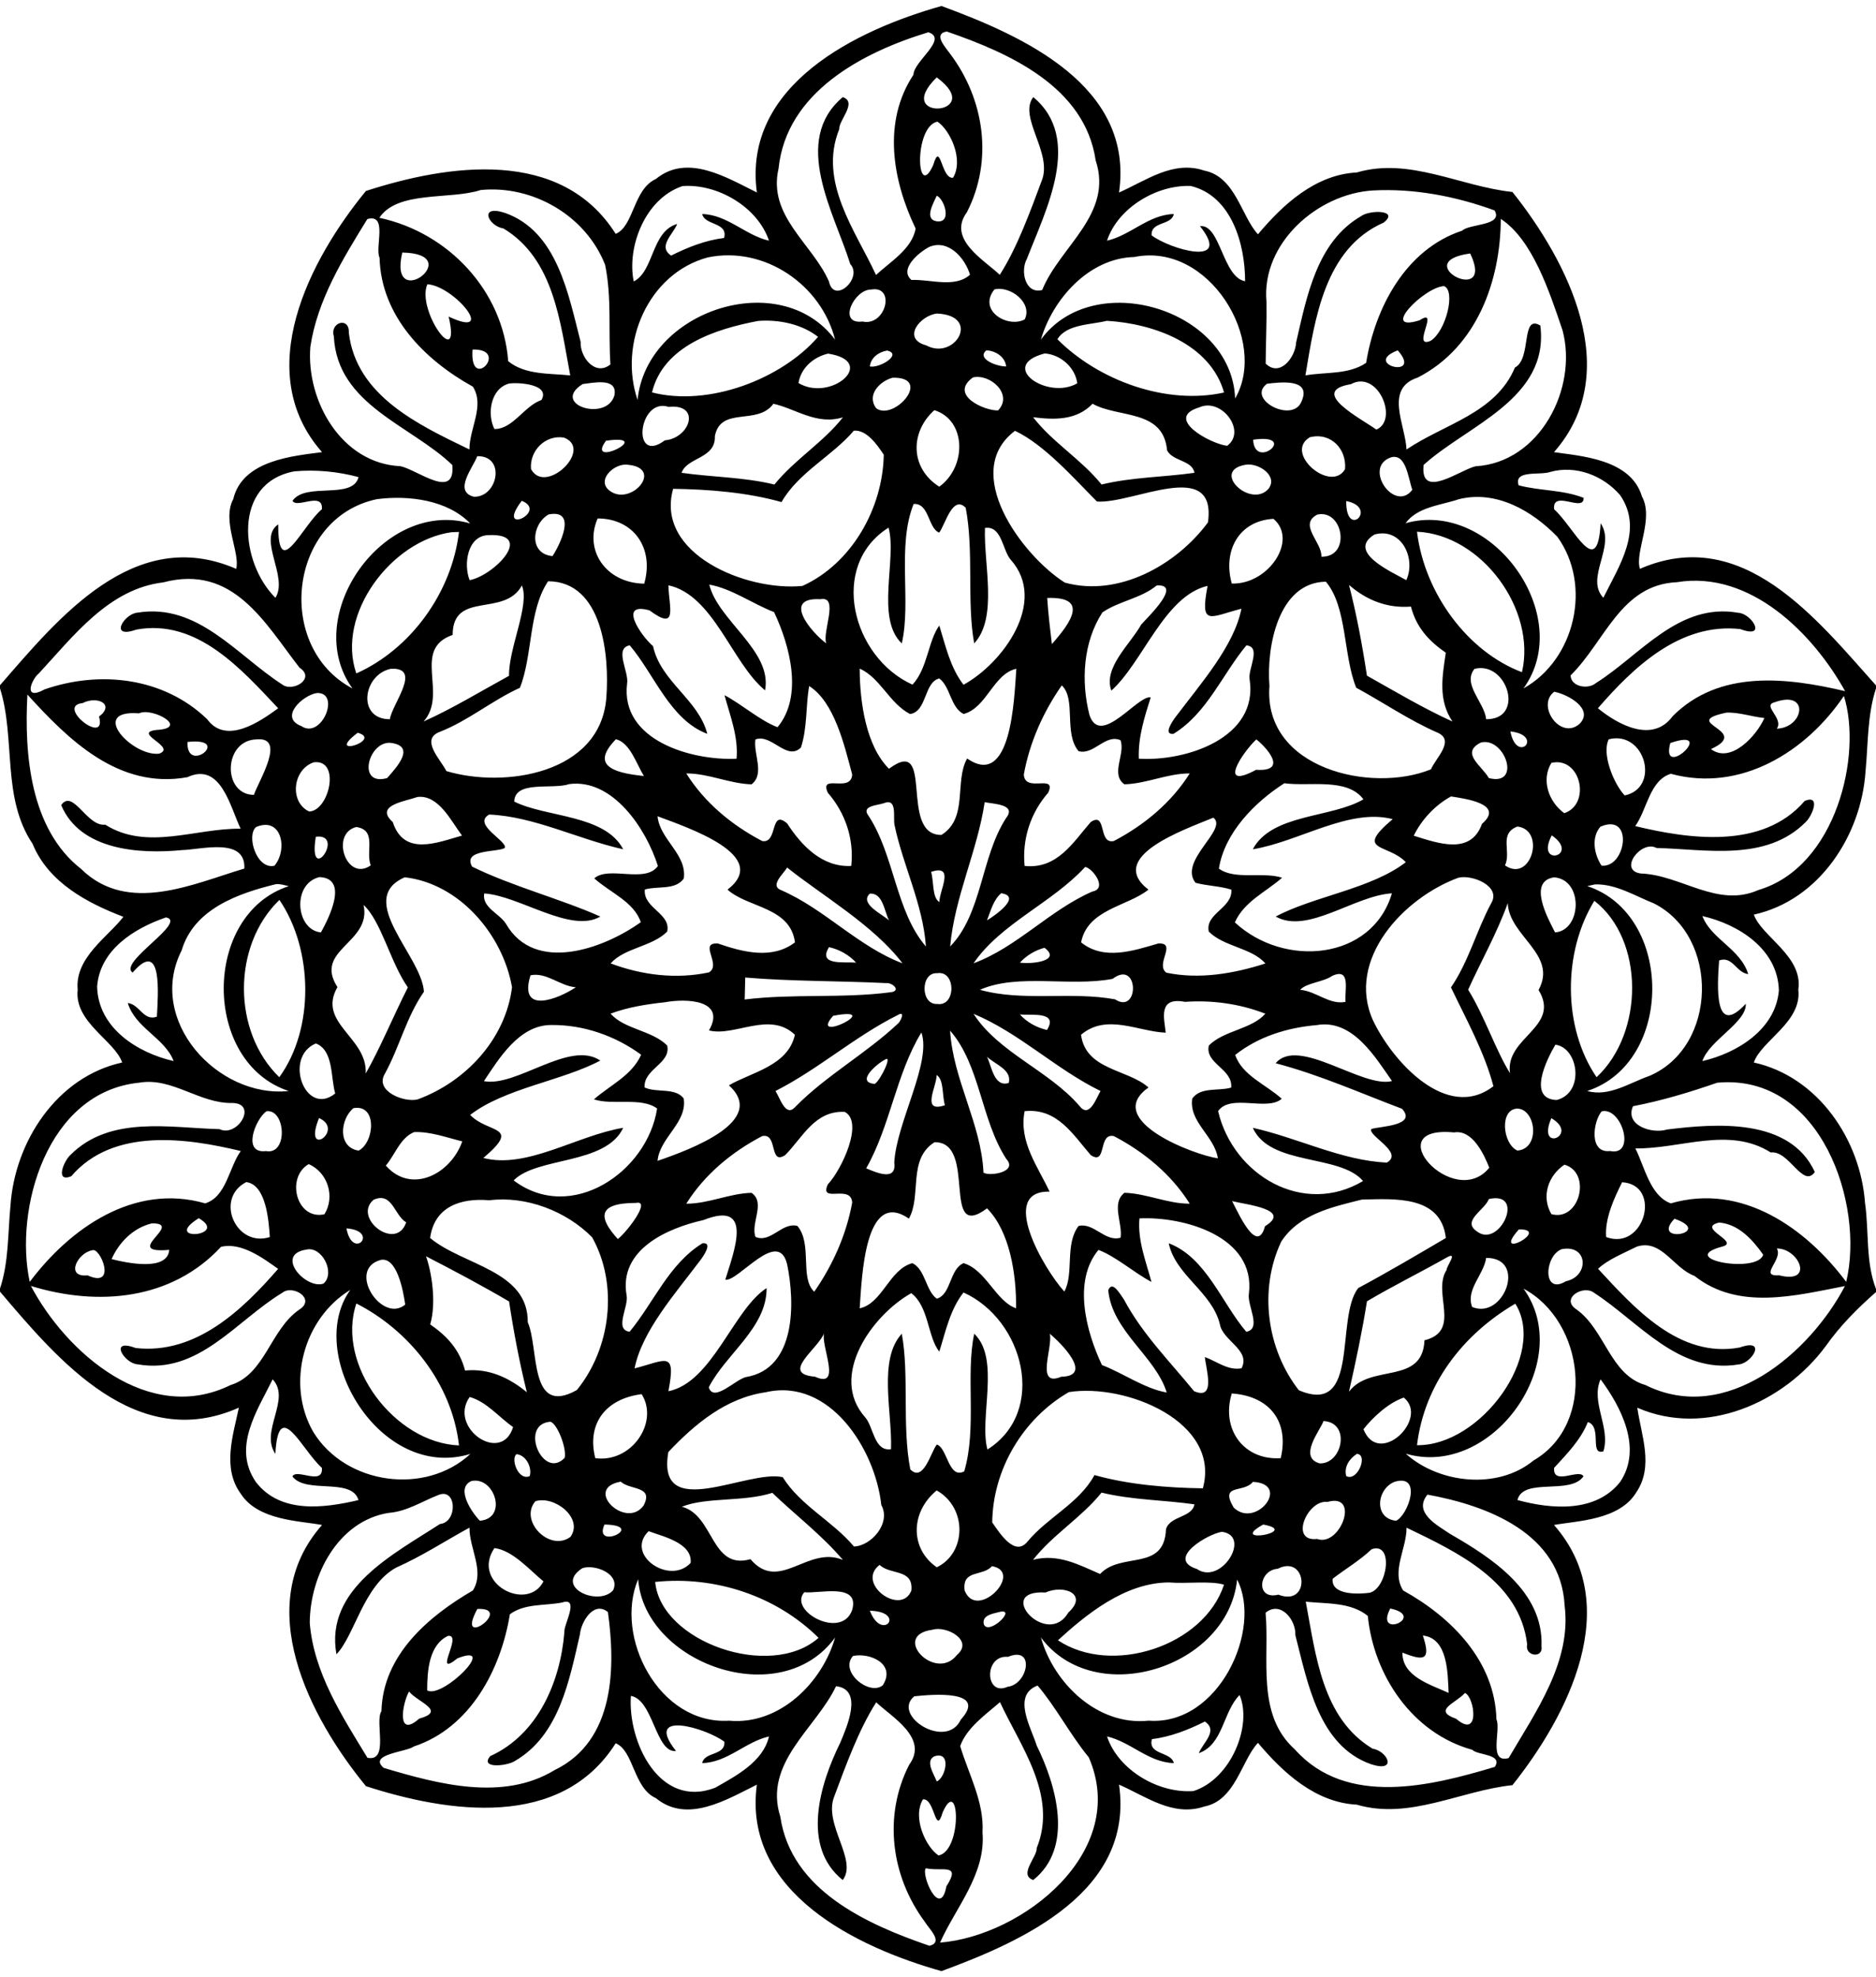 <svg xmlns="http://www.w3.org/2000/svg" width="559pt" height="589pt" viewBox="0 0 559 589"><path d="M225.53 57.34c-4.34-32.14 29.94-48.5 55.01-55.55 24.25 8.92 57.47 23.74 52.9 55.56 8.02-3.51 16.09-9.68 25.4-6.53 9.3 1.82 11.02 13.62 16 18.98 7.37-8.79 17.07-17.79 29.44-18.42 15.73-4.62 30.87 4.18 46.39 5.81 16.5 20.71 33.43 53.57 12.38 77.51 7.89 1.16 22.91 2.03 26.2 13.18 3.68 6.73-2.21 16.55-.59 21.58 30.54-13.33 52.62 14.94 70.34 34.72v.88c-2.62 8.03-2.32 16.46-3.12 24.75-1.26 19.03-13.8 38.39-33.28 42.66 2.31 6.57 14.75 12.4 13.25 22.36 1.12 9.69-11.1 15.23-13.25 21.7 19.16 4.23 31.78 23.02 33.13 41.85 1.23 8.54.11 17.4 3.27 25.64v.89c-5.51 4.84-10.71 10.06-14.95 16.07-12.53 16.96-35.9 27.23-56.18 18.39 1.19 8.27 4.94 17.39-.24 25.12-5.03 8.42-17.66 8.55-24.58 9.81 21.05 23.94 4.12 56.8-12.38 77.51-15.52 1.63-30.66 10.43-46.39 5.81-12.37-.63-22.07-9.63-29.44-18.42-4.98 5.36-6.7 17.16-16 18.98-9.31 3.15-17.38-3.02-25.4-6.53 4.57 31.82-28.65 46.64-52.9 55.56-25.07-7.05-59.35-23.41-55.01-55.55-9 4.43-20.7 11.72-30.09 4.02-6.75-3.02-6.55-14.12-11.98-16.35-16.32 25.79-49.89 20.71-74.42 12.78-16.77-20.45-34.23-53.85-13.08-77.81-6.72-1.27-18.95-1.29-24.15-9.2-5.67-7.68-2.42-17.34-.63-25.75C40.66 432.9 17.41 405.32 0 384.79v-.9c2.65-8.01 2.31-16.43 3.12-24.69 1.26-19.04 13.8-38.41 33.28-42.67-2.15-6.47-14.37-12-13.25-21.69-.92-9.57 9.09-15.76 13.61-21.72-10.71-4.08-22.35-10.22-27.06-21.76-9.26-13.75-4.98-31.24-9.7-46.32v-.9c17.42-20.04 40.05-47.87 70.38-34.67 1.25-4.8-4.36-14.32-.87-20.79 2.76-11.76 18.33-12.87 26.45-13.98-21.15-23.97-3.69-57.37 13.08-77.81 24.53-7.93 58.1-13.01 74.42 12.78 5.43-2.23 5.23-13.33 11.98-16.35 9.39-7.7 21.09-.41 30.09 4.02m51.1-47.73c-19.63 5.97-42.29 17.83-44.64 40.6-3.27 14.18 10.05 22.31 15.02 33.65 1.51 6.96 10.2-1.03 6.35-5.19-4.8-15.34-17.64-36.7-2.24-49.74 4.5 1.51-1.27 6.98-1.03 9.51-6.39 15.74 4.97 30.48 10.94 43.48 3.97-3.74 10.79-7.75 11.8-13.84-6.9-14.38-9.93-31.78-.64-45.82.04-3.99 10.48-10.7 4.44-12.65m5.48-.22c-4.18.7-.36 4.69.93 6.54 10.3 13.59 12.99 31.85 5.06 47.32-5.91 8 5.2 14.22 9.81 18.62 5.18-8.09 9.05-18.79 12.52-28.09 3.29-8.23-7.1-18.9-2.54-24.86 14.84 12.36 3.72 33.65-1.9 48.19-2.05 3.68-.44 10.63 4.56 9.28 5.25-12.99 21.25-22.57 15.93-38.62-3.22-21.92-25.73-31.97-44.37-38.38m-2.99 13.66c-13.67 13.37 15.32 11.33 0 0m.21 13.19c-7.12 1.43-6.26 24.17-1.23 12.87 2.19-7.46 2.31 4.31 5.89 3.84 3.25-5.47-.92-14.26-4.66-16.71m-75.95 19.19c-11.28 3.76-16.63 18.33-14.54 28.41 6.09-3.07 5.24-14.92 12.94-17.12-1.15 3.04-5.9 6.67-1.8 9.42 5.01-2.5 10.18-4.56 15.79-5.25 1.23-4.79-5.76-3.64-6.53-7.13 7.55.2 12.84 6.33 19.9 7.94-3.39-10.07-15.35-17.03-25.76-16.27m151.44-.03c-10.12-.4-21.7 6.47-24.96 16.3 7.06-1.61 12.34-7.75 19.9-7.94-.65 3.46-6.89 2.12-6.61 6.35 5.28 4.05 24.34 9.73 14.42-2.73 6.05-.77 6.74 15.25 13.44 16.4.01-11.12-4.09-25.45-16.19-28.38m-211.6 1.21c-9.05 2.98-24.75.07-30.18 8.27 20.6 4.4 36.84 21.76 38.39 42.72 5.07 4.15 12.34 3.58 18.49 4.24-2.99-15.73-4.8-34.71-19.92-43.79-4.49-.68-7.51-7.24.48-4.62 15.62 5.49 18.91 24.42 22.54 38.45-.22 4.54 4.39 10.33 8.87 6.68-.65-9.88.44-19.89-1.58-29.66-5.71-14.64-21.56-23.84-37.09-22.29m265.88.13c-16.52.99-33.27 15.75-31.72 33.13.1 6.15-.2 12.3-.24 18.45 4.28 4.17 8.87-1.94 9.06-6.24 3.17-13.63 6.11-30 19.37-37.69 2.59-1.92 11.5-1.88 6.74 1.92-17.63 7.73-20.49 28.63-23.33 45.52 6.02-1.05 12.86-.17 18.09-3.73 2.63-16.22 11.64-33.8 28.65-39.4 2.07-2.08 12.31-1.39 9.63-6.01-11.49-4.21-24-6.61-36.25-5.95m-129.98 1.57c-.93 2.16-3.88 6.99-.01 7.62 4.73.63 2.22-6.79.01-7.62m-169.66 6.95c-7.28 11.81-14.89 24.11-16.98 38.05-1.3 16.14 9.34 34.79 26.85 35.57 5.08 1.08 16.41 10.29 15.45-.35-12.37-11.9-34.29-17.87-35.3-38.33-1.27-4.23 4.7-5.96 4.46-1.1 2.19 18.83 20.79 27.48 35.95 34.8-.08-6.2 4.66-13.02 1-18.72-14.37-7.95-27.34-21-27.79-38.41-1.46-3.03 2.56-13.23-3.64-11.51m337.74-.05c-.07 18.26-6.99 38.16-24.73 47.26-10.12 3.27-3.64 14.19-3.37 21.44 11.28-7.64 26.58-10.76 32.31-24.42 5.07-2.6 1.69-16.05 7.57-12.51 2.74 21.88-21.79 29.71-34.78 41.53-1.16 10.62 10.95 1.41 15.5.39 19.08-1.08 30.53-23.19 25.9-40.49-3.9-11.49-8.93-27-18.4-33.2m-170.27 8.33c-3.13 1.61-9.15 6.67-5.33 9.86 5.68-.24 12.9 2.49 17.44-1.56-1.45-4.9-6.41-10.67-12.11-8.3m-157.06 1.69c-4.36 18.5 19.61.37 0 0m318.21.28c-18.84 2.53 7.78 16.17 0 0m-227.17 1.17c-17.8 4.78-26.66 25.69-20.93 42.46 2.6-26.58 42.44-39.84 58.85-17.96-4.07-16.28-20.99-28.01-37.92-24.5m127.08-.12c-13.52.33-24.31 12.54-27.83 24.61 15.61-21.46 56.85-9.22 57.88 17.54 9.99-17.25-7.85-46.73-30.05-42.15m-210.64 8.11c-3.43 7.71 10.22 26.49 6.34 9.64 14.61 6.86 1.87-9.06-6.34-9.64m302.94.56c-5.87.22-19.43 14-7.28 10.18 6.26-4.08-2.71 8.74 3.32 6.1 4.6-2.98 7.48-14.92 3.96-16.28m-170.76 1.03c-5.03-.05-10.11 10.47-2.51 9.52 6.99 1.54 9.95-10.87 2.51-9.52m36.78-.04c-5.05 6.32 4 11.63 9.03 8.93 2.44-4.93-4.32-10.11-9.03-8.93m-17.09 7.18c-5.05.54-10.64 7.49-3.24 9.48 8.54 4.65 16.55-8.85 3.24-9.48m-53.34 2.21c-12.55 2.38-28.21 7.35-31.6 21.29 16.93 4.34 38.58-3.96 49.48-16.55-4.85-3.82-11.73-5.23-17.88-4.74m103.94-.04c-4.68 1.18-12.07.97-14.73 5.5 12.38 12.4 32.62 19.66 49.65 15.86-4.16-14.58-21.1-20.55-34.92-21.36m-189.01 8.56c-.96 13.04 11.36-.3 0 0m123.53.3c-2.47.41-4.86 2.09-5.15 4.73 2.87.62 9.85-3.64 5.15-4.73m29.57-.06c-3.06 2.51 3.23 4.87 5.9 4.79-.32-2.9-3.18-4.67-5.9-4.79m122.59 0c-10.94 4.17 7.71 8.78 0 0m-169.76.97c-4.36 1.03-8.08 4.26-8.81 8.77 9.71 5.79 23.8-6.44 8.81-8.77m64.56-.05c-14.15 3.69.83 14.03 9.7 8.9-.63-4.82-5.05-8.58-9.7-8.9m-45.33 7.23c-3.84 1.03-7.89 5.2-4.84 9.14 5.4 3.78 16.89-9.41 4.84-9.14m23.95-.09c-7.31 5.28 3.57 10.01 7.49 9.83 4.58-4.83-2.36-10.99-7.49-9.83m-138.23 1.83c-5.53 1.48-6.62 9.11-4.37 13.55 5.52.07 8.84-6.86 14.02-8.65 2.74-4.73-6.91-5.31-9.65-4.9m21.93.15c-9.67 6.08 7.16 11.42 9.46 3.37 1.06-5.53-6.57-3.66-9.46-3.37m203.93-.1c-6.32 4.62 7.7 11.98 10.29 5.24 3.12-7.07-6.89-5.6-10.29-5.24m24.97.14c-12.87 2.13 3.06 10.25 7.6 13.53 6.71-2.81.53-17.96-7.6-13.53m-172.06 5.83c-4.78 6.6-15.71.61-17.45 9.66.29 6.75-8.31 6.23-9.92 10.91 9.13 1.3 18.59 1.28 27.67 3.49 6.02-7.46 14.57-12.56 20.41-20.02-7.8 2.43-14.08-2.57-20.71-4.04m95.1 0c-4.77 4.98-11.35 4.82-17.72 4.01 5.79 7.5 14.39 12.58 20.4 20.05 9.08-2.21 18.54-2.19 27.67-3.49-.62-3.8-6.48-3.38-8.15-6.7-1.14-12.34-14.44-9.53-22.2-13.87m-126.32.93c-9.07-2.98-11.2 17.48-1.13 9.97 7.6-.67 10.86-10.99 1.13-9.97m158.16.13c-10.79 3.23 3.36 10.93 8.27 11.46 5.91-4.36-1.71-14.43-8.27-11.46m-78.99.85c-7.23 6.49-7.32 17.23 1.48 22.8 8.31-6.07 8.01-19.89-1.48-22.8m-23.98 6.11c-6.6 7.7-16.42 12.35-21.56 21.27-10.35-2.93-22.01-3.81-32.29-3.95-5.46 19.37 21.84 30.6 38.53 28.93 14.72-6.67 23.97-23.21 24.23-39.09-2-3.03-5.16-7.51-8.91-7.16m48.02.04c-16.28 12.21 1.94 37 14.82 45.21 15.98 4.45 33.33-5.26 42.67-17.93 2.73-19.52-22.36-5.41-33.08-6.22-6.86-6.89-15.68-16.95-24.41-21.06m-134.39 2.02c-5.6-.93-10.35 4-9.82 9.39 4.26 7.9 18.71-5.92 9.82-9.39m222.25-.11c-7.91 4.69 6.27 16.75 10.47 9.53.57-5.92-4.16-11.09-10.47-9.53m-209.73 1.04c-6.38 8.67 15.19-2.12 0 0m192.82-.3c.48 9.42 13.81-2 0 0m-231.19 4.91c-1.22 3.35-7.22 10.48-1.01 12.08 7.16.22 9.6-12.27 1.01-12.08m272.27.34c-8.51 2.95 1.09 16.69 6.36 9.66-1.25-3.38-1.8-10.91-6.36-9.66m-227.38 2.21c-4.06-.61-9.66 4.69-5.35 7.8 6.35 4.65 16.2-6.79 5.35-7.8m184.03 0c-10.36 1.77 1.27 12.92 6.69 7.35 3.33-3.85-2.73-8.05-6.69-7.35m-283.48 1.97c-18.53 3.54-16.12 27.2-5.58 37.67 3.97-6.32-5.47-17.55.84-21.88-.09 17.51 7.19.29 13.01-4.51.42-5.43-7.54-.08-8.75-2.52 3.96-5.67 17.87-.18 19.68-7.05-6.22-1.67-12.78-2.29-19.2-1.71m374.33.16c-3.02 1.11-11.03-.72-9.46 4 6.37 1.68 13.18 1.29 19.36 3.73.2 4.49-9.37-2.62-8.8 3.39 5.99 5.37 12.93 21.4 13.87 4.19 4.68 6.75-4.78 16.29.81 22.19 4.63-9.43 12.1-20.25 4.98-30.6-5-5.78-13.12-8.99-20.76-6.9m-349.71 8.13c-26.38 5.6-30.44 44.13-7.24 56.39-15.58-21.51 9.29-56.7 35.08-49.16-6.73-7-18.37-8.48-27.84-7.23m322.45 0c-5.29 1.81-12.36 2.26-15.89 7.16 25.72-7.31 50.76 27.65 35.13 49.22 15.4-8.59 20.52-30.77 10.09-45.19-7.54-7.75-18.18-13.95-29.33-11.19m-279.25.48c-8.09 10.67 8.11 3.28 0 0m245.68.07c-.16 11.63 9.79 1.95 0 0m-128.91.88c-5.04 12.56-.64 29.08-3.53 41.53-7.88-7.41-1.39-25.15-3.94-34.49-17.93 11.34-10.85 38.67 7.13 46.78 4.5-4.78 4.67-13.1 7.99-17.61 1.87 6.04 3.27 12.55 7.22 17.64 11.79-6.46 25.1-24.78 14.11-37.19-2.53-2.8-2.64-10.29-7.72-9.52-.41 10.82 3.92 26.7-3.21 34.39-2.25-12.22-.04-27.39-2.53-40.4-3.92-4.01-6.12 5.11-7.9 7.39-3.32-1.22-2.94-8.87-7.62-8.52m-108.76 3.11c-5.05 2.86-5.99 11.76 1.15 12.41 1.85-2.72 7.75-14.11-1.15-12.41m229.04.05c-5.76 3 1.49 8.25 1.22 12.54 8.96.2 6.52-14.27-1.22-12.54m-214.43 1.15c-4.13 9.37 2.35 19.23 13.87 19.43 3.03-10.54-3.11-19.42-13.87-19.43m201.38.11c-10.31.58-15.15 9.49-12.43 19.28 10.92.36 19.86-12.98 12.43-19.28m-244.94 3.99c-17.91 2.5-34.46 24.44-28.35 42.07 16.13-7.21 28.42-23.96 30.59-42.15l-2.24.08m287.7-.15c2.24 18.4 15.15 35.78 31.28 41.85 4.35-18.64-12.01-40.98-31.28-41.85m-276.75 1.02c-6.21.19-7.42 8.69-5.54 13.41 7.14-1.3 19.76-14.09 5.54-13.41m264.09-.19c-8.47 5.18 5.18 11.17 9.48 13.6 2.96-6.51-1.46-15.82-9.48-13.6M48.63 173.5c-16.19 1.91-26.75 15.99-37.04 27.1-2.16 1.67-4.94 8.41 1.71 4.77 16.5-5.72 35.5-3.58 48.42 8.88 5.63 7.73 15.72.74 21.17-3.25-10.9-11.54-24.16-26.78-42.29-23.43-8.24 2.91-3.68-4.71.32-5.05 18.03-2.97 29.65 12.69 43.18 21.4 3.13 2.39 10.08-1.79 5.15-5.01-10.36-13.33-19.72-30.93-40.62-25.41m114.69-.34c-5.87 8.74-4.55 22.01-8.4 31.74-8.29 3.76-15.32 9.77-23.84 13.11-6.02 2.23.21 8.25 1.93 11.7 17.33 5.21 45.95.82 47.66-21.87.97-12.46-1.09-34.6-17.35-34.68m231.75.13c-14.26.21-17.75 19.63-16.81 31.04-1.89 24.67 30.37 32.12 48.14 24.85 1.32-3.24 7.13-8.44 2.17-10.82-8.57-3.72-16.28-9.03-24.46-13.49-3.91-9.68-2.65-24.04-9.04-31.58m104.6.15c-16.75.76-21.35 17.58-31.67 27.77.09 3.43 5.22 4.24 7.5 2.31 13.4-8.43 24.68-24.11 42.51-20.96 3.92.2 8.74 7.92.56 4.85-17.92-2.01-31.87 11.4-42.44 23.58 5.85 4.8 16.25 10.59 22.28 2.37 13.89-13.93 33.97-11.56 51.38-7.46-9.45-17.01-28.14-36.05-50.12-32.46m-344.17.98c-5.21 9.59-20.6 1.45-20.62 14.73-12.33 4.24-1.24 17.58-8.68 25.8 8.71-3.91 17.06-9.02 25.48-13.62-.15-8.29 6.28-21.15 3.82-26.91m43.67-.05c.12 6.45 2.99 13.88-5.63 7.47-9.62-2.69-2.45 7.68 1.05 10.66 2.26 10.54 13.63 16.01 16.16 26.12-11.11-4.18-15.79-17.8-23.11-26.37-4.74.89-.19 7.86-.78 11.35-2.11 17.04 19.35 23.06 32.61 22.43.59-6.56-1.92-12.72-3.58-18.93 5.22 2.77 10.61 7.6 15.8 9.54 7.7-9.26 3.68-24.31-1.04-34.29-6.43-2.48-12.63-7.02-19.3-8.19 2.57 10.7 18.86 19.75 16.62 31.5-9.85-8.07-15.38-28.42-28.8-31.29m145.51.04c-4.8 3.92-11.24 4.63-16.19 8.03-5.76 8.86-6.43 20.51-3.85 30.6 3.3 9.7 14.4-6.07 18.24-5.28-1.87 5.92-3.8 11.97-3.54 18.26 13.87.88 35.79-6.1 33-23.73-.47-3.06 3.6-9.63-.95-10.02-7.23 8.71-11.71 20.19-21.7 26.34-3.26.39-.26-3.9.72-5.17 7.42-9.85 17.34-21.05 19.5-32.1-9.44 2.45-12.42 5.46-10.08-6.8-12.81 2.94-19.31 22.83-28.68 31.2-2.52-6.83 5.74-13.93 8.9-19.68 2.46-2.71 12.2-12.1 4.63-11.65m57.29-.16c2.28 8.91 3.96 17.94 5.34 27.03 8.37 4.7 16.79 9.72 25.49 13.67-4.34-6.41-3.03-13.44-1.99-20.5-5.04-3.49-8.75-7.47-10.39-13.74-6.99.55-13.2-1.86-18.45-6.46m-157.54 4.26c-11.64-.62-2.52 10.03 1.76 13.15-1.22-3.54 3.97-14.23-1.76-13.15m67.61-.37c.3 4.59.84 9.17 1.39 13.74 5.62-6.35 11.21-14.18-1.39-13.74m-195.53 21.09c-8.42 1.69-10.22 15.07-.35 15.03.75-4.69 9.73-15.45.35-15.03m139.65-.05c.04 10.14 1.92 23.04 8.73 29.84 13.94-10.35 2.7 19.86 15.64 19.71 8.07-5.06 3.79-15.95 7.65-22.77 13.21 9.16 14.01-17.73 14.66-26.72-6.8 1.43-8.8 11.64-15.71 13.46-3.92-1.93-3.91-8.15-7.26-10.58-4.57 1.11-3.63 9.89-8.7 10.59-6.16-3.17-8.81-10.76-15.01-13.53m183.2.08c-3.73 4.58 2.97 9.97 3.48 15 11.71.08 6.29-17.45-3.48-15m-198.26 5.11c-1.04 6.07-.5 12.43-2.45 18.33-4.22 4.13-8.73-4.22-13.55-2.42-.69 4.27 2.88 10.24-1.15 13.38-6.62-.2-12.81-3.27-19.46-3.25 5.48 8.73 13.56 15.4 22.62 20.14 4.8.84 2.2-9.74 7.45-5.23 4.32 6.66 10.48 13.11 19.09 12.65.88-7.97-1.74-15.77-6.99-21.82-2.63-5.82 6.94.23 7.27-5.41-2.35-8.83-5.31-21.6-12.83-26.37m75.28-.19c-5.54 7.96-9.58 16.99-11.31 26.56.32 5.64 9.9-.41 7.27 5.41-5.29 6.05-7.81 13.85-7.03 21.82 9.69 1.02 14.39-6.96 19.7-13.08 4.91-3.25 2.08 6.68 6.88 5.66 9.06-4.75 17.13-11.41 22.62-20.14-6.65-.03-12.84 3.07-19.46 3.24-4.27-2.98.36-9.08-1.17-13.14-4.55-1.95-7.91 4.5-12.49 3.27-4.53-5.39-.62-15.46-5.01-19.6m-221.95 2.27c-4.28.68-11.37 7.28-4.65 9.85 6.04 4.12 11.86-10.09 4.65-9.85m368.7-.37c-5.46 4.07 1.84 14.55 7.53 9.57 4.44-4.45-3.54-8.84-7.53-9.57m-454.96.84c-.97 17.72.81 40.07 15.98 51.93 13.94 13.71 33.4 4.44 48.66-.1.45-9.41-12.74-5.66-18.59-5.5-12.66 1.23-30.3.11-35.99-13.4 3.52-5.02 7.67 6.53 13.13 5.82 12.44 7.86 26.82 1.03 40.35 1.21-3.09-6.3-5.85-20.05-15.89-15.34-20.49 3.69-35.53-11.26-47.65-24.62m541.26.41c-11.24 16.69-30.88 28.86-51.57 23.18-6.35 1.96-7.1 10.8-10.61 15.59 15.71 3.78 37.95 7.18 50.51-7.51 4.93-2.01 2.22 4.59.22 6.38-11.82 11.81-29.61 8.02-44.38 7.65-4.56-2.5-11.51 6.67-4.71 7.6 12.05.42 22.82 10.36 35.06 4.93 23.27-6.89 31.02-40.42 25.48-57.82M24.6 209.46c-8.19.85 7.4 12.99 4.9 4.02 4.84-3.66-.47-6.28-4.9-4.02m504.11-.22c-3.7.97 2.87 4.75.74 7.84 8.15-.3 9.9-11.71-.74-7.84m-487.28 3.27c-15.23-1.18-1.97 12.96 6 12.01 5.39-1.96-8.15-6.18-.88-7.05 10.23-.54-1.27-6.88-5.12-4.96m472.97-.21c-14.51 3.1 7.93 5.17-4.58 10.86 5.97 4.49 13.67-4.07 15.92-9.26-3.79-.37-7.51-1.76-11.34-1.6m-407.81 5.99c-10.22 7.76 7.75 2.19 0 0m343.46-.39c1.98 9.96 10.19 1.14 0 0m-373.6 2.37c-9.96.25-10.23 16.49-.8 16.53 1.44-4.2 9.79-17.38.8-16.53m107.08-.04c-7.31 7.48-1.62 9.96 8.34 10.95-2.27-3.68-4.17-9.97-8.34-10.95m190.81.05c-4.11 3.89-11.76 15.35-.05 9.05 10.21.67 2.34-7.38.05-9.05m105.03-.04c-2.18 4.25 1.43 13.21 4.74 16.73 10.76-2.27 6.07-19.48-4.74-16.73m-423.51.8c-.38 9.96 13.63-1.51 0 0m60.43.25c-6.6-.4-10.01 13.05-.94 10.51 3.04-3.42 8.68-9.6.94-10.51m324.97-.08c-6.23 3.11.28 6.89 2.38 10.59 9.92 2.53 4.74-12.41-2.38-10.59m56.44.15c-3.07 11.49 14.38-4.95 0 0m-404.18 5.73c-6.37 2.14-7.33 11.9-1.39 14.67 5.97-.19 9.49-15.62 1.39-14.67m368.76.17c-3.1 5.09-.85 11.61 3.83 14.99 8.07-2.68 4.95-16.97-3.83-14.99m-292.62 6.32c-5.12 1.74-16.22-1.23-16.43 5.22 9.52 4.76 27.02 3.81 32.47 14.21-13.38-2.97-26.57-9.79-39.95-10.35-5.26 2.99 5.95 8.14 4.59 10.01-2.39 1.25-12.58.34-9.66 5.51 11.89 5.86 26.66 9.7 38.2 14.87-8.74 5.17-24.12-6.22-34.6-6.88-.71 4.2 4.52 5.92 6.49 9.05 8.59 14.94 29.18 7.39 40.17-.49-2.05-6.12-9.24-8.85-13.86-13.06 4.3-3.83 15.24 1.61 18.96-3.68-3.56-11.25-13.49-26.05-26.38-24.41m213.04-.24c-8.88 5.69-17.83 14.8-19.5 25.43 4.69 3.48 13.18.85 18.83 2.72-4.85 4.25-11.34 7.11-14.07 13.3 14.73 13.67 40.9 11.3 46.8-8.66-11.24.7-25.13 12.29-34.63 6.92 11.31-6.04 28.44-8.22 38.77-16.19-5.36-5.65-15.52-3.01-3.92-12.83-13.01-3.37-27.9 6.73-41.68 8.98 5.64-10.62 23.41-9.27 32.97-14.88-4.85-6.54-16.19-3.76-23.57-4.79m-258.3 4.09c-3.75 1.34-12.93 2.47-7.36 7.48 3.34 10.29 13.24 6.09 20.63 4.02-3.18-4.19-6.96-12.26-13.27-11.5m307.97-.16c-4.71 2.55-8.79 6.92-11.11 11.7 7.13 2.2 16.98 5.9 20.33-3.53 6.9-5.95-5.04-7.51-9.22-8.17M263.3 239.3c-2.02.67-6.84.75-4.45 3.8 7.73 11.91 8.02 28.34 17.05 38.87-.87-12.54-6.83-24.09-9.37-36.26-.44-2.38.91-8.12-3.23-6.41m30.11-.32c-2.18 14.54-8.97 28.25-10.29 42.99 9.57-9.85 9.11-26.52 16.63-38.21 3.3-4.15-3.55-4.22-6.34-4.78m-97.48 4.19c.68 7.01 8.86 11.33 7.81 18.57-2.57 3.56-7.82 2.12-11.6 3.26-.56 5.56 7.89 7.13 6.66 12.53-4.52 4.54-12.73 4.8-16.84 9.48 9.27 3.5 19.58 4.76 29.32 2.66 3.81-2.33-3.29-8.97 2.65-8.59 7.35 2.53 16.12 4.87 22.95-.34-1.4-10.6-13.98-10.22-20.1-15.71 13.22-10.18-11.96-18.51-20.85-21.86m165.62.42c-8.67 3.58-32.06 11.65-19.35 21.44-6.19 5-18.12 5.78-20.06 15.71 6.75 5.46 15.53 2.53 22.95.34 5.84-.36-1 6.18 2.46 8.69 9.81 2.05 20.09.29 29.5-2.74-4.05-4.69-12.34-4.95-16.86-9.5-1.19-5.39 7.13-6.97 6.73-12.5-3.48-1.09-7.19-1.1-10.69-2.04-5.18-6.58 9.86-15.95 5.32-19.4m-285.23 2.78c-3 2.49.12 12.77 5.45 11.54 4-4.65 2.31-14.78-5.45-11.54m29.85 0c-7.84 1.96-2.95 16.51 4.3 11.43-1.62-4.16 1.94-10.49-4.3-11.43m345.96-.14c-5.62 2.21-1.71 7.36-3.68 11.58 7.79 5.36 12.26-10.58 3.68-11.58m24.76.04c-2.84 3.24-1.84 8.33.33 11.62 7.33.73 9.71-15.91-.33-11.62m-382.79 3c-2.41 15.15 9.08-1.08 0 0m368.29-.41c-5.12 9.68 8.75 6.15 0 0m-227.84 9.59c-1.16 1.96-5.36 5.46-1.68 6.78 12.94 5.65 22.86 16.77 36.05 21.75-8.62-11.37-24.07-20.27-34.37-28.53m88.79-.17c-9.88 10.75-25.07 16.77-33.26 28.7 13.01-4.81 22.7-15.86 35.42-21.39 4.74-.91-.13-7.11-2.16-7.31m-45.9 1.46c.86 2.78.24 7.61 2.47 9-.05-3.41 4.78-11.42-2.47-9m-182.27 1.55c-8.27 2.02-7.03 15.78.46 16.48 2.53-4.58 8.29-16.13-.46-16.48m25.42.06c-14.91 6.58 5.14 23.49 5.73 34.1-5.21 7.47-7.28 16.46-11.62 24.39-3.2 5.2 5.73 8.69 9.74 7.68 14.34-5.26 26.22-17.98 28.13-33.42-2.78-15.78-15.77-30.94-31.98-32.75m313.97.13c-16.34 5.98-33.51 24.36-25.49 42.39 5.69 12.12 22.02 30.44 35.93 19.72-2.67-10.16-8.09-19.89-12.65-29.43 5.28-7.7 7.57-16.84 11.95-25 3.2-5.21-5.74-8.7-9.74-7.68m28.56-.12c-7.9 1.13-2.07 11.95.25 16.41 7.88-.55 8.58-15.66-.25-16.41m-380.87 2.03c-11.32 2.76-24.47 7.39-28.12 19.74-10.61 20.88 10.81 44.1 31.9 41.89-25.8-8.47-25.84-52.6.01-61.03-1.25-.28-2.5-.7-3.79-.6m392.99.08c-.57.13-1.7.38-2.27.51 25.8 8.47 25.84 52.6-.01 61.03 6.42 1.86 12.64-2.45 18.55-4.5 20.37-8.75 20.84-41.52 1.33-51.37-5.69-2.25-11.34-5.86-17.6-5.67m-216.08 2.77c-3.1 2.96 3.55 5.99 5.75 7.95-1.41-2.7-1.86-8.33-5.75-7.95m39.17-.14c-2.39 2.05-3.11 5.28-4.24 8.09 2.54-1.54 10.49-7.14 4.24-8.09m-215.07 1.99c-14.1 13.57-14.07 39.22-.04 52.82 10.52-14.45 10.11-38.01.04-52.82m391.82.27c-9.4 15.25-9.47 37.7.66 52.55 14.18-13.22 14.28-40.95-.66-52.55m-366.75 1.23c2.53 11.38-15.02 13.25-7.78 24.48-6.16 10.75 9 14.92 8.42 25.74 4.23-7.38 8.36-17.37 12.56-25.65-5.25-7.5-7.89-19.69-13.2-24.57m340.94-.54c-3.18 8.9-7.96 17.32-11.8 25.79 4.87 7.83 8.19 18.02 12.47 24.87-1.54-10.73 15.29-13.69 8.51-24.78 5.81-10.61-8.79-16-9.18-25.88M49.46 273.3c-9.45 3.25-19.71 9.64-20.52 20.62.29 12.34 12.05 19.74 22.8 22.18-2.66-6.94-11.41-9.82-13.66-17.29 3.51.37 4.7 5.53 8.67 4.06.34-6.63 1.75-23.56-7.23-13.14-4.5-2.93 16.55-15.12 9.94-16.43m457.8-.4c2.66 6.93 11.41 9.81 13.66 17.29-3.52-.38-4.7-5.54-8.67-4.06-.56 7.74-1.54 23.15 7.95 12.9.31 5.54-10.87 10.83-12.94 17.08 10.36-2.4 21.81-9.4 22.8-21.03-.29-12.34-12.05-19.74-22.8-22.18m-260.23 9.26c-3.49 5.61 4.61 4.31 8.07 4.61-2.15-2.33-4.99-3.91-8.07-4.61m64.22.19c-2.82.74-5.37 2.29-7.35 4.42 3.7.53 12.45-.53 7.35-4.42m-31.98 7.57c-5.04-.34-5.04 9.49 0 9.16 5.63.9 5.63-10.06 0-9.16m-121.19.62c-3.71 11.94 8.39 6.99 13.5 3.58-4.74-.37-8.69-4.56-13.5-3.58m238.99.12c-2.85 1.98-7.75 2.09-9.65 4.22 4.74.36 8.69 4.56 13.5 3.58-.31-3.27 1.72-10.22-3.85-7.8m-175.01.55l-.16 6.55c14.47-1.8 29.12-.27 43.54-2.17 3.24-.41.41-2.98-1.47-2.72-13.97-.69-27.96-.48-41.91-1.66m109.46.4c-12.76 2.44-28.26-1.73-39.52 3.26 12.82 3.59 26.99.41 40.25 2.84 7.31 4.74 7.18-12.11-.73-6.1m-133.41 6.97c-5.48.59-10.98 1.46-16.16 3.39 4.05 4.69 12.34 4.95 16.86 9.5 1.19 5.38-7.13 6.97-6.73 12.5 3.67 1.67 9.03-.07 11.64 3.24 1.15 7.26-7.12 11.59-7.79 18.62 10-3.44 32.89-11.92 21.27-22.51 6.73-3.92 17.59-5.75 19.66-15.06-7.54-7.18-17.98.67-25.6-1.29 5.25-9.18-6.86-9.56-13.15-8.39m155-.12c-8.12-1.55-6.22 4.86-5.75 9.18-8.24-.31-17.59-5.83-25.24.62 1.39 10.59 13.99 10.22 20.1 15.71-13.86 9.77 13.86 20.19 20.67 21.1-.97-6.63-8.71-10.83-7.63-17.81 2.57-3.56 7.81-2.13 11.6-3.26.56-5.57-7.9-7.13-6.66-12.53 4.51-4.54 12.73-4.8 16.84-9.48-7.59-2.96-15.82-4.09-23.93-3.53m-104.87 4.16c-7.6 8.75 16.09-3.05 0 0m19.23-.21c-12.78 6.38-23.64 16.14-36.4 22.61 1.32 1.96 2.97 7.83 5.77 4.87 9.33-9.55 21.27-16 30.95-25.17.79-.95 1.94-3.68-.32-2.31m22.61-.39c7.5 11.61 22.44 16.87 31.54 27.41 2.94 3.88 4.96-2.08 6.31-4.41-13.29-6.49-24.22-17.33-37.85-23m13.82.21c2.14 2.33 4.99 3.91 8.07 4.61 3.49-5.61-4.62-4.31-8.07-4.61m-139.6 3.13c-9.61-.07-15.67 10.1-20.11 16.72 9.7 1.9 25.53-12.36 34.68-6.13-11.31 6.04-28.44 8.22-38.77 16.19 5.36 5.65 15.52 3 3.92 12.83 13.01 3.37 27.9-6.73 41.68-8.98-5.24 11.1-25.61 8.54-32.65 15.66 17.14 12.96 39.88-2.53 42.75-21.42-4.7-3.48-13.19-.86-18.83-2.72 4.85-4.26 11.34-7.12 14.07-13.3-7.71-5.64-17.17-8.95-26.74-8.85m228.01.03c-8.73.75-17.31 3.4-24.25 8.88 2.05 6.12 9.24 8.85 13.86 13.06-4.31 3.82-15.24-1.61-18.96 3.68 4.51 19.17 25.43 31.43 43.2 20.82-6.96-8.12-27.66-4.36-32.86-15.84 13.38 2.97 26.57 9.79 39.95 10.35 5.26-2.99-5.96-8.15-4.59-10.01 2.5-.81 13.71-.94 9.11-6.01-12.3-4.64-24.61-10.15-37.66-13.57 6.78-8.12 25.96 7.58 34.67 5.3-4.95-7.05-11.73-18.59-22.47-16.66m-117.76 2.19c-7.6 12.47-9.21 27.72-16.45 40.48 3.03 1.25 9.1 3.98 8.37-1.69.58-11.84 11.2-29.87 8.08-38.79m8.55-.55c.87 14.6 9.3 27.75 9.95 42.31 1.87 1.19 10.41-.2 6.77-4.12-7.56-11.71-7.75-27.92-16.72-38.19m-188.98 3.82c-9.78 4.08-3.12 22.04 5.76 14.91-1.38-4.75-.44-12.84-5.76-14.91m369.34.37c-2.66 4.52-8.39 16.16.38 16.48 8.42-2.12 6.57-15.57-.38-16.48m-199.76 4.45c-2.5 1.29-8.86 6.78-3.03 7.23 1.81-1.22 5.38-8.85 3.03-7.23m30.39-.86c1.43 2.86 2.08 9.17 6.49 7.81 1.03-3.96-4.14-5.55-6.49-7.81m-15 5.45c.05 3.41-4.79 11.41 2.47 9-.86-2.78-.24-7.61-2.47-9m-237.55 2.27c-27.74 2.75-37.34 37.9-32.68 59.35 11.96-15.94 31.06-29.5 52.28-23.39 6.35-1.96 7.1-10.8 10.61-15.59-15.71-3.78-37.95-7.18-50.51 7.51-4.94 2.01-2.23-4.59-.22-6.38 11.82-11.81 29.61-8.02 44.38-7.65 5.39 2.56 11.48-7.61 3.91-7.79-9.82.25-18-7.73-27.77-6.06m470.14.02c-8.21 2.85-16.54 5.36-25.09 7-2.52 5.73 5.67 8.33 10.14 6.94 14.64-1.81 36.58-3.54 44.04 12.66-3.52 5.01-7.67-6.53-13.13-5.82-12.44-7.86-26.82-1.03-40.35-1.21 2.7 5.22 4.34 14.14 10.57 16.37 21.25-6.16 40.3 7.4 52.26 23.39 5.54-22.91-7.43-62.23-38.44-59.33m-406.37 7.58c-3.97 3.28-4.79 11.71 1.56 12.64 4.76-2.48 5.61-13.96-1.56-12.64m346.91.13c-5.46.03-4.57 10.45-.08 12.5 6.85-.51 5.61-12.21.08-12.5m-372.84.79c-3.36 2.46-7.32 12.73-.13 11.87 6.67 1.25 5.86-12.66.13-11.87m172.31.18c-8.93-.42-12.5 7.62-17.72 12.88-4.89 3.2-2.07-6.68-6.86-5.66-9.06 4.74-17.14 11.41-22.62 20.14 6.65.02 12.84-3.07 19.46-3.24 4.27 2.98-.37 9.07 1.17 13.14 4.55 1.94 7.9-4.51 12.49-3.27 4.53 5.39.62 15.45 5.01 19.6 5.54-7.96 9.57-17 11.31-26.56-.33-5.64-9.9.41-7.27-5.41 4.11-4.36 10.85-18.6 5.03-21.62m53.62-.2c-1.8 9.11 3.98 16.55 7.44 23.97-15.43-.38-1.6 23.21 4.39 29.76 2.95-5.29.08-14.09 4.25-19.54 4.59-1.08 7.86 4.86 12.51 3.5.68-4.28-2.88-10.24 1.15-13.38 6.62.19 12.81 3.27 19.46 3.25-5.49-8.73-13.56-15.4-22.62-20.14-4.8-1.02-1.97 8.91-6.88 5.66-5.31-6.12-10.01-14.1-19.7-13.08m171.92.06c-2.63 3.3-3.74 12.54 2.52 11.81 7.92 1.64 3.48-13.32-2.52-11.81m-382.17 1.98c-5.02 12.5 7.94 3.6 0 0m367.2.04c-4.57 10.54 8.62 5.04 0 0m-338.84 4.14c-4.17 1.68-5.7 6.76-8.46 9.99 7.64 8.65 19.36 2.5 22.78-7.21-4.69-1.17-9.45-2.94-14.32-2.78m309.84.11c-23.09-2.24-.06 23.48 10.51 10.52-1.58-3.99-5-11.45-10.51-10.52m-154.79 2.91c-8.08 5.06-3.79 15.95-7.65 22.77-13.21-9.16-14.01 17.73-14.66 26.72 6.79-1.44 8.8-11.64 15.71-13.46 3.92 1.93 3.91 8.15 7.26 10.58 4.33-1.2 3.75-8.8 7.99-10.58 6.74 2.04 9.58 11.34 15.64 13.45.14-10.12-1.9-22.99-8.65-29.77-13.94 10.35-2.71-19.86-15.64-19.71M91.98 346.8c-6.87 3.96-3.67 16.78 4.69 14.94 3.23-5.2 1.05-12.46-4.69-14.94m374.18.17c-4.85 3.25-6.96 9.45-3.89 14.73 8.47 2.32 12.1-12.41 3.89-14.73m-392.8 5.19c-9.52 4.93-3.02 19.6 7.04 16.37-.32-5.05-1.16-15.68-7.04-16.37m409.99.04c-2.4 4.75-5.23 10.96-4.75 16.33 11.45 4.26 16.74-15.61 4.75-16.33m-372.03 5.22c-6.37 5.4 6.75 15.57 9.71 6.73-3.61-2.18-4.16-9.2-9.71-6.73m34.48.15c-8.49-.74-16.38 1.87-17.63 11.24 9.83 8.21 29.24 9.62 29.09 25.1 3.42 7.76.27 28.24 14.62 20.2 10.05-12.31 12.5-31.27 4.57-45.5-7.7-7.83-19.69-12.41-30.65-11.04m260.01-.21c-8.78 2.2-18.7 4.33-24.02 12.5-6.78 14.31-4.32 32.08 5.23 44.3 18.38 7.87 10.73-21.52 17.69-30.43 8.83-4.74 17.57-9.89 26.12-14.92-1.46-12.74-15.2-11.68-25.02-11.45m37.84-.16c-1.31 3.41-8.26 6.53-3.5 9.69 6.72 5.09 14.62-12.2 3.5-9.69m-254.13 1.16c-12.2-.01-10.79 4.87-5.42 10.76 2.65-2.02 10.08-11.71 5.42-10.76m177.61-.54c1.86 3.48 7.43 16.25 9.81 7.48 8.14-4.99-5.39-6.39-9.81-7.48m-307.91 5.09c-11.38 7.15 9.35 5.4 0 0m150.44.54c-10.9 2.44-25.34 8.82-22.95 22.45.69 3.32-3.8 10.21.9 10.83 7.22-8.71 11.7-20.19 21.7-26.34 3.26-.39.25 3.9-.72 5.17-7.42 9.85-17.34 21.05-19.5 32.1 9.44-2.45 12.42-5.46 10.08 6.8 13.07-2.61 19.4-24.44 29.26-30.73.08 11.81-12.18 19.64-17.24 29.57 1.47 4.66 8-2.41 11.13-3.07 14.88-2.48 14.62-22.07 12.22-33.62-2.68-10.92-14.57 5.3-18.42 4.63 2.37-7.9 8.83-23.85-6.46-17.79m129.87-.48c-.59 6.56 1.91 12.72 3.58 18.93-5.23-2.77-10.61-7.6-15.8-9.54-7.7 9.26-3.68 24.31 1.04 34.29 6.43 2.48 12.63 7.01 19.3 8.19-3.29-10.75-16.29-18.26-17.42-30.47 1.25-3.17 3.63 1.38 4.69 2.78 5.46 10.27 13.68 18.45 20.87 27.29 6.62 2.85 3.55-6.56 3.23-10.17 3.53 1.28 6.94 4.12 10.93 3.35 2.81-5.48-5.62-8.12-6.47-13.16-2.36-9.6-13.22-14.53-15.23-24.08 11.11 4.18 15.79 17.8 23.11 26.37 4.74-.9.18-7.86.78-11.35 2.1-17.04-19.36-23.06-32.61-22.43m159.42.1c-7.36 7.74 12.11 4.25 0 0m-453.66 1.38c-5.45 1.24-9.86 5.63-12.03 10.65 4.78 1.21 16.66 3.67 17.17-2.76-14.62 1.3 4.69-7.94-5.14-7.89m466.97-.24c-7 1.62 6.4 5.71.96 7.15-14.11 3.71 10.53 8.21 12.16 2.41-3.2-4.49-7.29-9.08-13.12-9.56m-409.03 1.73c1.84 9.82 10.07.77 0 0m349.35.31c-8.54 9.66 9.9-.16 0 0m-386.72 5.19c-14.79 15.93-36.73 17.78-56.65 11.66 10.48 19.81 35.06 41.54 59.51 29.51 10.29-3.17 11.79-16.56 20.52-22.51 4.95-3.19-2.02-7.49-5.11-4.98-13.77 8.31-25.01 24.52-43.14 21.32-3.92-.2-8.74-7.93-.56-4.85 17.92 2.01 31.87-11.4 42.44-23.58-4.41-3.14-10.93-8.03-17.01-6.57m421.88-.06c-3.83 1.91-8.77 3.91-11.56 6.61 10.71 11.54 24.14 26.79 42.22 23.44 8.24-2.92 3.68 4.71-.32 5.05-18.03 2.97-29.66-12.69-43.18-21.4-3.13-2.4-10.08 1.79-5.15 5.01 8.48 6.01 10.05 19.53 20.54 22.52 24.23 12.07 49.13-9.79 59.45-29.48-14.77 2.84-31.74 7.36-44.85-3.04-6.19-2.21-9.78-11.08-17.15-8.71M27.5 372.47c-4.31.65-8.24 8.15-1.4 7.47 8.99 4.07 3.71-8.59 1.4-7.47m63.79-.21c-9.6 1.45-.16 11.97 5.11 10.13 3.63-3.17-.47-11.24-5.11-10.13m374.1-.13c-5.22 1.85-5.89 13.89 1.21 9.56 7.04-1.44 6.65-11.05-1.21-9.56m64.06-.19c1.95 3.34-5.64 8.38.7 7.99 10.64 2.68 5.86-8.1-.7-7.99m-402.52 2.31c1.57 4.28 3.22 13.57 1.26 20.3 5.04 3.49 8.74 7.47 10.39 13.74 7.09-.71 13.11 2.13 18.41 6.47-2.22-8.92-3.92-17.95-5.3-27.04-8.07-4.74-16.47-9.2-24.76-13.47m304.42.22c-7.91 4.49-16.19 8.54-24.03 13.2-1.44 9.06-3.34 18.02-5.36 26.94 6.33-8.54 21.93-1.86 22.5-15.33 11.23-2.81 2.15-14.1 6.6-20.98-.15-.91 3.42-5.48.29-3.83m-317.96.88c-10.2 2.84.44 19.1 7.35 13.29-.59-4.25-2.51-14.36-7.35-13.29m329.45-.61c-.73 5.03-6.15 9.45-4.18 14.61 9.48 3.94 16.46-14.7 4.18-14.61m-338.46 9.53c-13.91 8.44-19.25 27.97-11.05 42.29 9.66 15.77 33.42 19.01 46.84 6.57-26.94 8.24-49.47-29.91-35.79-48.86m349.59-.37c15.58 21.51-9.29 56.7-35.08 49.16 9.75 8.81 27.27 10.93 38.09 2.01 18.83-10.96 15.23-41.46-3.01-51.17m-182.43 1.34c-11.62 6.5-24.68 24.69-13.76 36.96 2.52 2.8 2.64 10.29 7.72 9.52.41-10.83-3.92-26.7 3.21-34.39 2.25 12.22.03 27.39 2.53 40.4 3.92 4.01 6.11-5.12 7.9-7.39 3.19.95 3.45 10.42 8.17 7.99 3.84-12.86.36-28.66 2.98-41 7.88 7.41 1.39 25.15 3.94 34.49 17.93-11.34 10.85-38.67-7.13-46.78-3.99 5.05-5.32 11.59-7.21 17.61-3.52-4.35-3.06-13.36-8.35-17.41m-165.35 3.08c-6.17 18.21 11.42 41.54 30.58 42.28-2.11-18.62-15.09-34.4-30.58-42.28m345.33.06c-15.61 9.11-27.12 24.01-29.29 42.15 19.01.25 38.82-27.01 29.29-42.15m-205.95 8.74c-1.69 4.65-13.26 12.14-2.74 13 8.26 3.78 1.64-9.22 2.74-13m67.24.22c.99 4.11-4.42 16.08 3.4 12.8 9.85-.18-.24-10.23-3.4-12.8M81.24 410.92c-4.63 9.43-12.1 20.25-4.98 30.6 7.32 9.48 20.23 7.78 30.56 5.37-2-6.85-15.69-1.71-19.68-7.05 1.21-2.49 9.2 2.9 8.78-2.54-5.99-5.37-12.93-21.4-13.87-4.19-4.69-6.76 4.78-16.29-.81-22.19m395.69-.01c-3.04 6.78 3.05 14.36.84 21.45-4.26 1.32-.26-7.34-4.63-8.72-2.19 5.43-6.23 9.45-10.06 13.66-.42 5.43 7.54.08 8.75 2.52-3.96 5.67-17.88.18-19.68 7.05 10.2 2.77 23.31 3.82 30.59-5.36 6.81-10.08.18-22.54-5.81-30.6m-248.76 3.85c-11.82 1.69-21.12 9.45-29.02 17.81-3.69 21.26 23.51 5.1 34.08 7.49 5.31 8.5 14.84 13.06 21.22 20.65 5.18-.13 11.14-7.02 8.16-12.34-1.79-16.6-15.37-38.02-34.44-33.61m90.32-.04c-13.71 7.92-22.66 23.11-22.83 38.82 2.18 3.15 6.74 10.37 10.5 5.72 6.02-7.28 15.37-11.37 19.97-19.83 10.34 2.92 22.01 3.81 32.29 3.95 5.44-19.78-22.94-31.34-39.93-28.66m-127.29.61c-10.59 1.33-16.45 8.65-13.82 19.07 10.8 1.49 19.07-10.68 13.82-19.07m175.84-.21c-3.28 10.76 3.68 20 14.58 19.28 2.54-10.65-3.03-18.46-14.58-19.28m-227.09 1.05c-6.48 9.18 9.52 20.22 12.94 8.96-4.29-2.97-7.81-7.5-12.94-8.96m278.35.18c-4.77 1.62-9.41 6.11-12.02 9.43 4.56 11.49 19.73-3.16 12.02-9.43m-254.27 7.19c-9.5.7-2.23 17.55 4.23 10.76.64-2.9-2.19-10.13-4.23-10.76m230.34-.2c-.88 2.65-7.68 10.78-1.15 12.61 6.79.27 9.37-12.19 1.15-12.61m-240.45 9.87c-1.85 1.33.52 8.05 3.93 6.53.76-2.7-1.18-6.27-3.93-6.53m250.39-.08c-2.22 1.41-3.9 3.89-3.16 6.61 3.4 1.76 6.61-6.5 3.16-6.61m-263.84 8.08c-5.03 2.22.57 9.92 2.52 11.83 8.45-.7 4.37-13.33-2.52-11.83m44.51.19c-11.36 1.96 1.49 14.42 6.79 7.12 3.12-5.94-4.01-4.52-6.79-7.12m188.35.06c-2.77 3.48-10.01.37-5.73 7.65 6.64 6.46 17.26-7.06 5.73-7.65m42.31-.05c-5.46 2.05-6.4 10.99.37 11.63 3.63-1.69 7.87-14.03-.37-11.63m-185.51 3.32c-8.57 2.76-19.7 1.21-26.94 4.14 9.66 2.54 8.57 18.96 20.43 15.62 8.62 10.12 17.04-4.17 27.54.22-6.1-7.25-14.42-13.61-21.03-19.98m48.98-.72c-7.85 6.43-8.01 17.35.02 22.89 8.81-4.16 9.21-17.68-.02-22.89m49.13.65c-6.02 7.46-14.57 12.56-20.41 20.02 7.45-1.95 13.77 1.54 19.97 4.22 6.36-6.75 19.13-.59 19.64-13.36 1.23-4.02 7.78-3.37 8.47-7.39-9.13-1.3-18.59-1.28-27.67-3.49m-197.71.75c-4.86 1.91-9.39 4.9-14.72 5.29-15.1 2.4-23.45 18.67-23.51 32.79 1.2 14.84 9.64 27.77 17.2 40.18 6.57 1.22 2.07-10.7 4.16-13.91.45-16.67 13.91-28.2 27.23-35.94 3.66-5.7-1.09-12.52-.99-18.73-7.27 3.97-14.22 8.54-21.83 11.9-9.76 5.31-12.41 20.31-17.82 25.83-3.51-19.57 17.18-29.89 30.83-38.8 5.36-.5 5.06-11.04-.55-8.61m294.82-.15c-4.37 5.37 3.01 9.16 6.75 11.71 12.46 7.16 27.85 17.13 27.23 33.43.58 3.85-5.09 2.99-4.27-.5-2.19-18.83-20.79-27.48-35.95-34.8.08 6.2-4.66 13.02-1 18.72 14.37 7.95 27.34 21 27.79 38.41 1.44 3.01-2.56 13.23 3.64 11.51 8.07-13.8 18.79-28.71 16.68-45.43-1.15-21.57-23.01-29.79-40.87-33.05m-265.82 1.97c-4.95 5.8 4.25 15.21 10.44 10.63 4.01-5.56-4.74-12.43-10.44-10.63m236 .21c-5.93-.76-11.46 12-3.05 11.03 6.88 2.5 13-13.86 3.05-11.03m-215.41 6.73c-3.55 7.97 12.9.25 0 0m196.28 0c-11 6.12 11.6 2.12 0 0m-183.12 1.98c-7.23 6.98 6.25 16.25 12.51 9.46.6-6.03-8.51-7.92-12.51-9.46m170.8.19c-4.08.59-16.88 8.06-7.43 11.08 7.28 4.96 16.4-9.97 7.43-11.08m-216.76 4.85c-7.06 10.48 9.88 19.21 14.62 9.92-3.92-3.2-9.21-9.32-14.62-9.92m261.42.32c-3.56 3.37-7.79 5.85-11.65 8.82-.51 5.02 7.95 4.58 11 4.17 5.29-1.2 7.37-15.22.65-12.99m-146.64 4.68c-7.24 5.55 6.43 15.41 9.47 7.63.62-6.58-6.25-4.51-9.47-7.63m33.49.38c-2.9 3.23-8.93.87-8.16 7.25 3.67 9.25 17.87-5.49 8.16-7.25m-122.07.61c-8.61 5.57 4.78 11.55 9.17 6.58 2.29-4.9-5.51-7.86-9.17-6.58m207.21.17c-5.8.41-6.62 9.42.18 7.71 9.8 3.79 8.63-12.19-.18-7.71m-190.58 3.12c-7.25 17.11 6.18 43.42 27.1 42.14 15.04 1.38 27.79-11.37 31.59-24.78-16.3 22.38-56.8 7.68-58.69-17.36m178.48.1c-2.7 26.3-42.41 38.83-58.46 17.25 3.8 13.63 16.88 26.39 32.1 24.78 21.01 1.55 33.97-27.36 26.36-42.03m-173.4.7c1.64 17.83 34.29 29.34 48.68 16.66-12.41-12.33-30.58-18.55-48.68-16.66m153.09.15c-13.27.05-24.97 9.84-33.08 17.23 15.96 10.66 43.44 1.8 49.48-16.55-4.03-1.26-11.17-.23-16.4-.68m-108.66 2.92c-4.89 5.59 11.14 14.27 14.26 5.29 2.38-8.26-9.97-4.78-14.26-5.29m71.86.08c-15.55-.92.52 16.83 6.8 5.98 5.99-5.39-1.12-8.46-6.8-5.98m-144.11 3c-5.17.98-11.06.23-15.48 3.48-2.63 16.22-11.65 33.8-28.65 39.4-2.06 1.62-13.78 2.28-8.94 6.37 16.13 4.8 35.5 10.05 50.94.64 18.04-8.72 18.13-30.76 15.86-47.06-4.25-3.5-8.04 3.02-8.34 6.67-3.17 13.63-6.11 30-19.37 37.69-2.34 1.54-10.61 2.37-7.35-1.45 14.19-6.43 20.89-22.12 22.09-36.95-.3-2.04 4.76-10.63-.76-8.79m221.67-.26c2.99 15.73 4.8 34.71 19.92 43.79 4.49.68 7.51 7.23-.48 4.62-15.62-5.49-18.91-24.42-22.54-38.45.22-4.54-4.39-10.33-8.87-6.68 1.24 13.64-2.92 30.29 8.73 40.73 15.35 17.22 40.58 10.91 59.58 5.2 2.53-3.91-5.25-3.43-6.69-5.08-17.92-4.95-29.4-22.2-31.16-39.89-5.07-4.15-12.34-3.59-18.49-4.24m-246.84 2.16c-6.88 12.67 11.18-.53 0 0m272.02-.14c-4.86 9.35 11.06 2.39 0 0m-155.07.66c3.64 9.5 11.08.32 0 0m38.28.46c-1.85.48-4.9.95-4.33 3.58 1.45 3.61 10.44-5.26 4.33-3.58m-19.58 5.21c-12.64 1.65.87 15.78 7.25 7.51 5.11-4.29-3.09-8.78-7.25-7.51m-144.42 1.84c-5.71 2.73-6.18 10.55-6.18 16.24 4.61 2.6 21.52-14.49 9-9.55-7.65 6.18 1.84-7.36-2.82-6.69m290.5-.11c2.48 7.42.39 7.67-6.09 5.08-.07 7.16 8.38 9.53 13.77 12.01-.27-5.99-.23-16.31-7.68-17.09m-169.81 6.09c-4.13 4.66 4.88 12.01 8.89 8.73 4.04-6.41-3.91-9.81-8.89-8.73m46.19.26c-7.25-.67-6.9 11.98-.11 8.91 6.11-.67 8.29-12.33.11-8.91m-51.23 8.74c-5.89 12.5-21.75 22.8-16.6 38.9 3.22 21.95 25.84 32.06 44.44 38.44 4.32-1.08-.21-5.13-1.42-7.19-10.01-13.52-12.42-31.49-4.64-46.73 5.91-8-5.21-14.22-9.81-18.62-5.18 8.09-9.05 18.78-12.52 28.09-3.3 8.22 7.1 18.9 2.54 24.86-12.45-9.97-6.82-28.59-.77-40.84 1.95-4.68 7.03-15.94-1.22-16.91m60.05-.19c-7.76 2.92-1.82 12.71-.26 17.88 5.85 11.89 11.18 30.38-1.03 40.05-4.5-1.51 1.26-6.99 1.03-9.51 6.39-15.74-4.97-30.48-10.94-43.48-4.02 3.53-9.88 7.53-11.86 13.09 2.51 8.42 7.2 16.68 6.65 25.77 1.03 12.36-8.04 22.39-12.65 32.78 24.65-2 56.52-27.14 44.32-55.19-5.53-6.73-9.94-15.2-15.26-21.39m-187.28 1.77c-2.04 3.56-3.82 14.15 3.01 8.09 8.31-2.32-.52-4.9-3.01-8.09m314.63.44c-2.68 3.04-9.85 5.17-2.6 7.7 7.2 6.22 5.5-6.49 2.6-7.7m-248.53.87c-.97 13.57 8.45 33.75 25.09 27.37 6.2-3.52 14.31-7.73 16.06-15.29-7.06 1.61-12.35 7.75-19.9 7.94.65-3.46 6.89-2.12 6.61-6.35-5.28-4.05-24.34-9.73-14.42 2.73-6.06.76-6.74-15.25-13.44-16.4m84.43.12c-6.89 5.73 9.6 16.14 13.88 6.94 8.18-9-8.67-7.49-13.88-6.94m96.94-.38c-4.99 5.02-4.85 14.75-12.14 17.32 1.15-3.04 5.89-6.67 1.8-9.42-5.02 2.5-10.19 4.55-15.79 5.25-1.24 4.79 5.76 3.63 6.53 7.13-7.56-.2-12.84-6.33-19.9-7.94 3.38 10.07 15.35 17.02 25.76 16.27 11.24-3.61 17.59-19.58 13.74-28.61m-91.02 18.28c-2.71 1.51-.03 5.31.78 7.45 2.62-.96 4.57-9.24-.78-7.45m-3.33 12.81c-3.25 5.46.91 14.26 4.66 16.71 7.12-1.43 6.26-24.17 1.23-12.87-2.2 7.45-2.31-4.31-5.89-3.84m.86 20.52c-1.51 1.94 4.28 15.33 6.13 5.38 4.56-7.08-1.38-4.32-6.13-5.38z"/></svg>